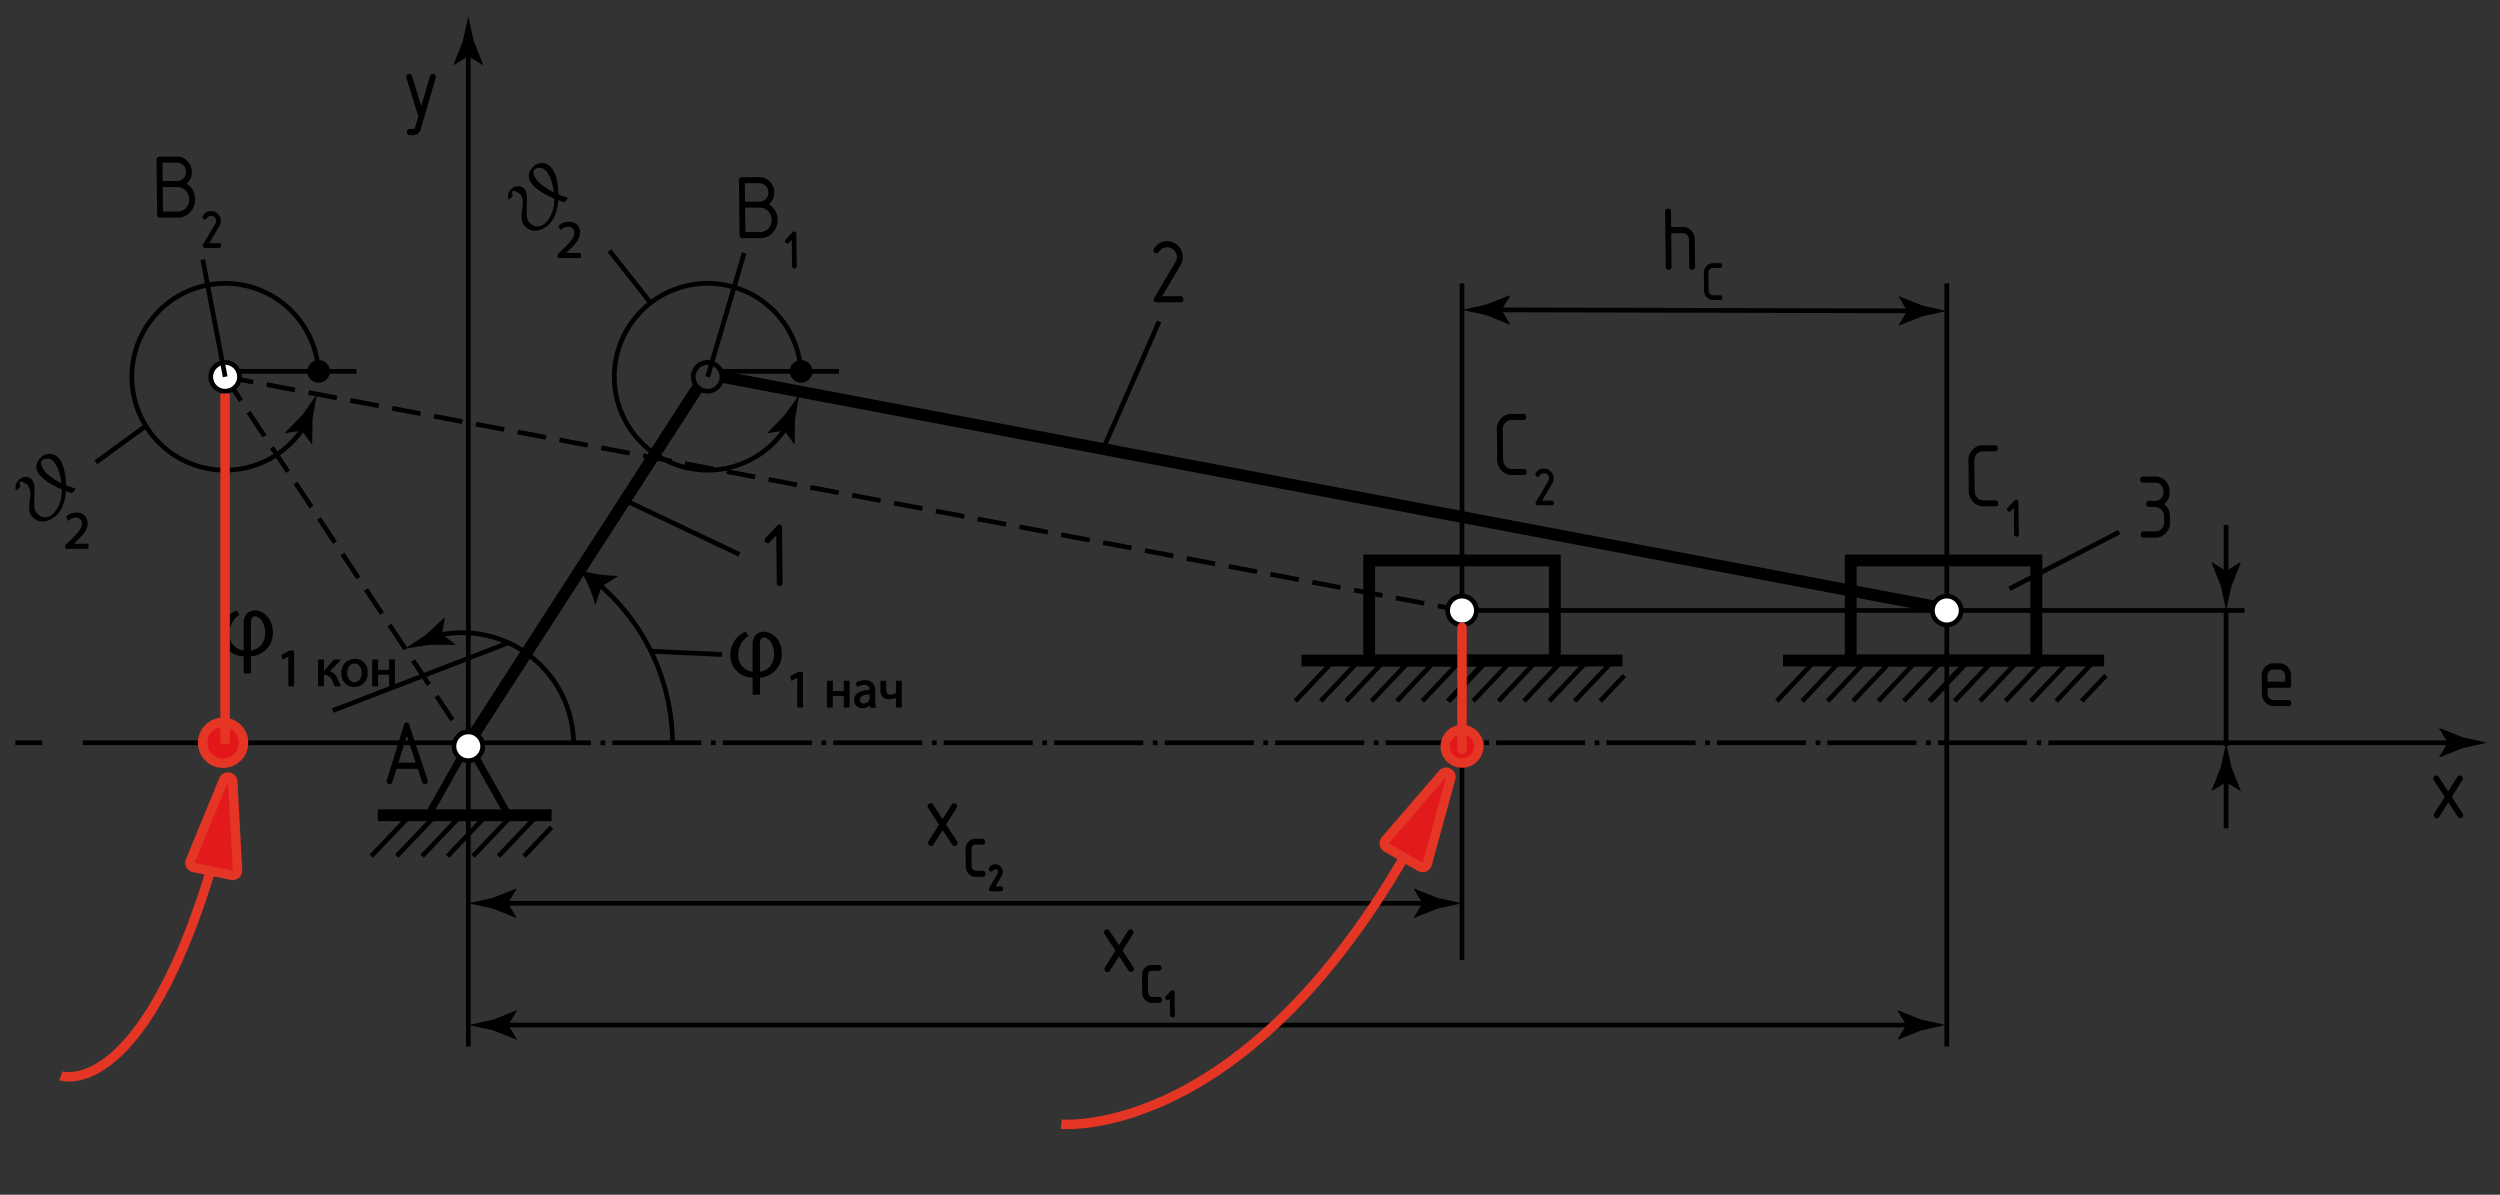 <svg id="3221bb26-c5d5-4ec1-8c90-8b02a7667885" data-name="L1-3" xmlns="http://www.w3.org/2000/svg" viewBox="0 0 528.667 252.647">
  <rect x="0" y="0" width="528.667" height="252.647" fill="#333333" stroke="none"/>
  <title>kp1_2pos_stageМонтажная область 1</title>
  <path d="M92.157,16.285a.605.605,0,0,1-.04.22l-3.1,10.71a1.659,1.659,0,0,1-1.7,1.37h-.62c-.41,0-.62-.22-.63-.65a.554.554,0,0,1,.61-.65h.61a.538.538,0,0,0,.53-.44l.64-2.21-2.5-8.14a.605.605,0,0,1-.04-.22c0-.42.21-.63.65-.63a.583.583,0,0,1,.58.46l1.93,6.34c.33-1.15.95-3.26,1.84-6.34a.559.559,0,0,1,.58-.46C91.937,15.655,92.157,15.865,92.157,16.285Z"/>
  <g>
    <path d="M120.787,157.077a23.088,23.088,0,0,0-28.68-22.09l-.25-.97a24.084,24.084,0,0,1,29.93,23.04Z"/>
    <path d="M93.467,134.137l.61-3.49-.12-.03-3.88,3.62c-1.46.98-2.93,1.96-4.39,2.93,1.74-.27,3.48-.55,5.22-.82l5.31.03.08-.09Z"/>
  </g>
  <g>
    <path d="M142.717,157.347h-1a43.929,43.929,0,0,0-15.35-33.37l.65-.76A44.974,44.974,0,0,1,142.717,157.347Z"/>
    <path d="M122.677,120.507a25.519,25.519,0,0,1,3.21,7.56l1.32-4.04,3.6-2.26A25.17,25.17,0,0,1,122.677,120.507Z"/>
  </g>
  <g>
    <path d="M330.037,140.927h-41.75v-23.66h41.75Zm-39.25-2.5h36.75v-18.66h-36.75Z"/>
    <rect x="304.707" y="143.84" width="10.8" height="1" transform="translate(-7.872 270.395) rotate(-46.584)"/>
    <g>
      <rect x="272.227" y="143.84" width="10.8" height="1" transform="translate(-18.029 246.801) rotate(-46.584)"/>
      <rect x="277.597" y="143.84" width="10.8" height="1" transform="translate(-16.35 250.703) rotate(-46.584)"/>
      <rect x="282.968" y="143.841" width="10.8" height="1" transform="translate(-14.671 254.604) rotate(-46.584)"/>
      <rect x="288.338" y="143.842" width="10.8" height="1" transform="translate(-12.992 258.505) rotate(-46.584)"/>
      <rect x="293.709" y="143.843" width="10.8" height="1" transform="translate(-11.313 262.406) rotate(-46.584)"/>
      <rect x="299.079" y="143.843" width="10.8" height="1" transform="translate(-9.634 266.307) rotate(-46.584)"/>
      <rect x="304.449" y="143.844" width="10.8" height="1" transform="translate(-7.955 270.208) rotate(-46.584)"/>
      <rect x="309.82" y="143.845" width="10.8" height="1" transform="translate(-6.277 274.11) rotate(-46.584)"/>
      <rect x="315.197" y="143.839" width="10.8" height="1" transform="translate(-4.591 278.014) rotate(-46.584)"/>
      <rect x="320.567" y="143.839" width="10.8" height="1" transform="translate(-2.912 281.915) rotate(-46.584)"/>
      <rect x="325.937" y="143.84" width="10.8" height="1" transform="translate(-1.233 285.816) rotate(-46.584)"/>
      <rect x="331.308" y="143.841" width="10.8" height="1" transform="translate(0.446 289.717) rotate(-46.584)"/>
      <rect x="337.209" y="145.057" width="7.45" height="1" transform="translate(0.884 293.168) rotate(-46.584)"/>
    </g>
    <rect x="275.217" y="138.427" width="67.9" height="2.5"/>
  </g>
  <g>
    <path d="M431.867,140.927h-41.75v-23.66h41.75Zm-39.25-2.5h36.75v-18.66h-36.75Z"/>
    <rect x="406.537" y="143.839" width="10.8" height="1" transform="translate(23.973 344.362) rotate(-46.584)"/>
    <g>
      <rect x="374.057" y="143.838" width="10.8" height="1" transform="translate(13.816 320.769) rotate(-46.584)"/>
      <rect x="379.427" y="143.839" width="10.8" height="1" transform="translate(15.495 324.67) rotate(-46.584)"/>
      <rect x="384.798" y="143.84" width="10.8" height="1" transform="translate(17.174 328.571) rotate(-46.584)"/>
      <rect x="390.168" y="143.841" width="10.8" height="1" transform="translate(18.852 332.472) rotate(-46.584)"/>
      <rect x="395.538" y="143.841" width="10.8" height="1" transform="translate(20.531 336.373) rotate(-46.584)"/>
      <rect x="400.916" y="143.835" width="10.8" height="1" transform="translate(22.218 340.278) rotate(-46.584)"/>
      <rect x="406.286" y="143.835" width="10.8" height="1" transform="translate(23.896 344.179) rotate(-46.584)"/>
      <rect x="411.656" y="143.836" width="10.8" height="1" transform="translate(25.575 348.08) rotate(-46.584)"/>
      <rect x="417.027" y="143.837" width="10.8" height="1" transform="translate(27.254 351.981) rotate(-46.584)"/>
      <rect x="422.397" y="143.838" width="10.8" height="1" transform="translate(28.933 355.882) rotate(-46.584)"/>
      <rect x="427.767" y="143.838" width="10.8" height="1" transform="translate(30.612 359.783) rotate(-46.584)"/>
      <rect x="433.138" y="143.839" width="10.8" height="1" transform="translate(32.29 363.685) rotate(-46.584)"/>
      <rect x="439.039" y="145.056" width="7.45" height="1" transform="translate(32.728 367.135) rotate(-46.584)"/>
    </g>
    <rect x="377.047" y="138.427" width="67.9" height="2.5"/>
  </g>
  <path d="M98.647,157.667l-1.79-2.71.83-.55,1.79,2.71Zm-3.39-5.13-3.37-5.08.84-.56,3.36,5.09Zm-4.97-7.5-3.37-5.09.84-.55,3.37,5.09Zm-4.97-7.51-3.36-5.08.83-.56,3.37,5.09Zm-4.96-7.5-3.37-5.09.83-.55,3.37,5.09Zm-4.97-7.5-3.37-5.09.83-.55,3.37,5.08Zm-4.97-7.51-3.37-5.09.83-.55,3.37,5.09Zm-4.97-7.5-3.37-5.09.84-.55,3.37,5.08Zm-4.97-7.51-3.37-5.09.84-.55,3.37,5.09Zm-4.97-7.5-3.36-5.09.83-.55,3.37,5.08Zm-4.96-7.51-3.37-5.08.83-.56,3.37,5.09Z"/>
  <path d="M309.117,129.597l-.05-.01-5.13-.97.19-.98.05.01,5.13.97Zm-8.03-1.52-.05-.01-5.94-1.12.18-.98.05.01,5.95,1.12Zm-8.84-1.67-.05-.01-5.95-1.12.19-.98.05.01,5.95,1.12Zm-8.84-1.67-.05-.01-5.95-1.12.19-.98.05.01,5.94,1.12Zm-8.85-1.67-5.99-1.13.18-.98h.05l5.95,1.13Zm-8.84-1.67-.05-.01-5.94-1.12.18-.99.05.01,5.95,1.13Zm-8.84-1.67-.05-.01-5.95-1.12.19-.99.05.01,5.94,1.13Zm-8.85-1.67-.05-.01-5.94-1.13.18-.98.05.01,5.95,1.12Zm-8.84-1.68-.05-.01-5.94-1.12.18-.98.05.01,5.95,1.12Zm-8.84-1.67-.05-.01-5.95-1.12.19-.98.05.01,5.94,1.12Zm-8.85-1.67-.05-.01-5.94-1.12.18-.98.05.01,5.95,1.12Zm-8.84-1.67-.05-.01-5.95-1.12.19-.98.05.01,5.95,1.12Zm-8.84-1.67-.05-.01-5.95-1.12.19-.98.05.01,5.94,1.12Zm-8.85-1.67-.05-.01-5.94-1.12.18-.98.05.01,5.95,1.12Zm-8.84-1.67-.05-.01-5.95-1.12.19-.98h.05l5.94,1.13Zm-8.85-1.67-.04-.01-5.95-1.12.19-.99.04.01,5.95,1.13Zm-8.84-1.67-.05-.01-5.94-1.12.18-.99.05.01,5.95,1.13Zm-8.84-1.67-.05-.01-5.95-1.13.19-.98.05.01,5.94,1.12Zm-8.85-1.67-.05-.01-5.94-1.13.18-.98.05.01,5.95,1.12Zm-8.84-1.68h-.05l-5.94-1.13.18-.98.05.01,5.95,1.12Zm-8.84-1.67-.05-.01-5.95-1.12.19-.98.05.01,5.94,1.12Zm-8.85-1.67-.05-.01-5.94-1.12.19-.98.04.01,5.95,1.12Zm-8.84-1.67-.05-.01-5.94-1.12.18-.98.05.01,5.95,1.12Zm-8.84-1.67-.05-.01-5.95-1.12.19-.98.05.01,5.94,1.12Zm-8.85-1.67-.05-.01-5.94-1.12.18-.98.05.01,5.95,1.12Zm-8.84-1.67-.05-.01-5.95-1.12.19-.98h.05l5.95,1.13Zm-8.84-1.67-.05-.01-5.95-1.12.19-.99.05.01,5.94,1.13Zm-8.85-1.67-.05-.01-5.94-1.12.18-.99.05.01,5.95,1.13Zm-8.84-1.67-.05-.01-5.95-1.13.19-.98.05.01,5.95,1.12Zm-8.84-1.67-.05-.01-5.95-1.13.19-.98.05.01,5.94,1.12Z"/>
  <g>
    <path d="M47.627,99.927a20.25,20.25,0,1,1,20.22-21.43l-1,.06a19.249,19.249,0,1,0-2.66,10.94l.86.51A20.359,20.359,0,0,1,47.627,99.927Z"/>
    <path d="M63.827,91.067l2.09,2.86.1-.07.08-5.31c.31-1.73.62-3.47.93-5.2-1.01,1.44-2.02,2.89-3.03,4.33l-3.7,3.81.01.12Z"/>
  </g>
  <g>
    <circle cx="47.607" cy="79.677" r="3.04" style="fill: #fff"/>
    <path d="M47.597,83.217a3.538,3.538,0,1,1,2.2-6.31h0a3.543,3.543,0,0,1-1.8,6.29C47.877,83.207,47.737,83.217,47.597,83.217Zm.01-6.07a2.54,2.54,0,1,0,1.58.55h0A2.553,2.553,0,0,0,47.607,77.147Z"/>
  </g>
  <circle cx="67.377" cy="78.527" r="2.4"/>
  <rect x="50.437" y="78.027" width="24.95" height="1"/>
  <g>
    <g>
      <path d="M149.647,99.927a20.25,20.25,0,1,1,20.22-21.43l-1,.06a19.249,19.249,0,1,0-2.66,10.94l.86.51A20.347,20.347,0,0,1,149.647,99.927Z"/>
      <path d="M165.857,91.067l2.09,2.86.1-.07.08-5.31c.31-1.73.62-3.47.93-5.2-1.01,1.44-2.02,2.89-3.03,4.33l-3.7,3.81.01.12Z"/>
    </g>
    <path d="M149.627,83.217a3.538,3.538,0,1,1,2.2-6.31h0a3.543,3.543,0,0,1-1.8,6.29C149.907,83.207,149.767,83.217,149.627,83.217Zm.01-6.07a2.54,2.54,0,1,0,1.58.55h0A2.553,2.553,0,0,0,149.637,77.147Z"/>
    <circle cx="169.397" cy="78.527" r="2.4"/>
    <rect x="152.467" y="78.027" width="24.95" height="1"/>
  </g>
  <rect x="19.031" y="93.417" width="13.05" height="1" transform="translate(-50.437 33.101) rotate(-36.108)"/>
  <rect x="281.847" y="-28.361" width="2.5" height="265.502" transform="translate(127.845 363.114) rotate(-79.274)"/>
  <rect x="80.441" y="117.237" width="87.084" height="2.5" transform="translate(-42.799 158.424) rotate(-57.168)"/>
  <g>
    <rect x="86.152" y="164.113" width="17.29" height="1.5" transform="translate(-95.37 166.519) rotate(-60.6)"/>
    <rect x="102.527" y="156.229" width="1.5" height="17.29" transform="translate(-67.616 71.895) rotate(-29.387)"/>
    <rect x="79.877" y="171.157" width="36.77" height="2.5"/>
    <g>
      <rect x="76.816" y="176.627" width="10.84" height="1" transform="translate(-102.731 114.484) rotate(-46.386)"/>
      <rect x="82.197" y="176.629" width="10.84" height="1" transform="translate(-101.063 118.38) rotate(-46.386)"/>
      <rect x="87.577" y="176.631" width="10.84" height="1" transform="translate(-99.395 122.276) rotate(-46.386)"/>
      <rect x="92.965" y="176.626" width="10.84" height="1" transform="translate(-97.72 126.175) rotate(-46.386)"/>
      <rect x="98.346" y="176.627" width="10.84" height="1" transform="translate(-96.052 130.071) rotate(-46.386)"/>
      <rect x="103.727" y="176.629" width="10.84" height="1" transform="translate(-94.384 133.968) rotate(-46.386)"/>
      <rect x="109.479" y="177.486" width="8.48" height="1" transform="translate(-93.586 137.544) rotate(-46.386)"/>
    </g>
  </g>
  <g>
    <rect x="17.517" y="156.567" width="107.44" height="1"/>
    <rect x="3.245" y="156.567" width="5.709" height="1"/>
  </g>
  <g>
    <rect x="129.497" y="156.567" width="18.82" height="1"/>
    <rect x="126.997" y="156.567" width="1" height="1"/>
  </g>
  <g>
    <rect x="152.857" y="156.567" width="18.82" height="1"/>
    <rect x="150.357" y="156.567" width="1" height="1"/>
  </g>
  <g>
    <rect x="176.217" y="156.567" width="18.82" height="1"/>
    <rect x="173.717" y="156.567" width="1" height="1"/>
  </g>
  <g>
    <rect x="199.577" y="156.567" width="18.82" height="1"/>
    <rect x="197.067" y="156.567" width="1" height="1"/>
  </g>
  <g>
    <rect x="222.937" y="156.567" width="18.82" height="1"/>
    <rect x="220.427" y="156.567" width="1" height="1"/>
  </g>
  <g>
    <rect x="246.297" y="156.567" width="18.82" height="1"/>
    <rect x="243.787" y="156.567" width="1" height="1"/>
  </g>
  <g>
    <rect x="269.657" y="156.567" width="18.82" height="1"/>
    <rect x="267.147" y="156.567" width="1" height="1"/>
  </g>
  <g>
    <rect x="293.017" y="156.567" width="18.82" height="1"/>
    <rect x="290.507" y="156.567" width="1" height="1"/>
  </g>
  <g>
    <rect x="316.367" y="156.567" width="18.82" height="1"/>
    <rect x="313.867" y="156.567" width="1" height="1"/>
  </g>
  <g>
    <rect x="339.727" y="156.567" width="18.82" height="1"/>
    <rect x="337.227" y="156.567" width="1" height="1"/>
  </g>
  <g>
    <rect x="363.087" y="156.567" width="18.82" height="1"/>
    <rect x="360.587" y="156.567" width="1" height="1"/>
  </g>
  <g>
    <rect x="386.447" y="156.567" width="18.82" height="1"/>
    <rect x="383.947" y="156.567" width="1" height="1"/>
  </g>
  <g>
    <rect x="409.807" y="156.567" width="18.82" height="1"/>
    <rect x="407.307" y="156.567" width="1" height="1"/>
  </g>
  <g>
    <rect x="433.167" y="156.567" width="85.97" height="1"/>
    <path d="M517.627,157.067l-1.84-3.03.1-.07,4.93,1.96q2.58.57,5.16,1.13-2.58.57-5.16,1.13l-4.93,1.96-.1-.05Z"/>
  </g>
  <rect x="430.667" y="156.567" width="1" height="1"/>
  <rect x="139.861" y="66.087" width="27.291" height="1" transform="translate(46.174 194.952) rotate(-73.549)"/>
  <rect x="132.731" y="51.502" width="1" height="14.06" transform="translate(-7.587 95.231) rotate(-38.324)"/>
  <rect x="224.483" y="80.964" width="29.42" height="1" transform="translate(68.425 267.712) rotate(-66.291)"/>
  <rect x="143.775" y="98.129" width="1" height="26.78" transform="translate(-18.282 194.147) rotate(-64.647)"/>
  <rect x="312.197" y="128.597" width="162.42" height="1"/>
  <rect x="423.483" y="118.012" width="26.11" height="1" transform="translate(-5.706 213.541) rotate(-27.316)"/>
  <rect x="69.038" y="142.592" width="39.819" height="1" transform="translate(-45.561 41.63) rotate(-21.107)"/>
  <rect x="144.646" y="130.537" width="1" height="15.049" transform="translate(0.567 276.717) rotate(-87.369)"/>
  <g>
    <rect x="470.247" y="111.007" width="1" height="11.24"/>
    <path d="M470.747,120.737l3.03-1.84.07.1-1.96,4.94q-.57,2.58-1.13,5.16-.57-2.58-1.13-5.16l-1.96-4.94.05-.1Z"/>
  </g>
  <g>
    <rect x="470.247" y="163.917" width="1" height="11.24"/>
    <path d="M470.747,165.427l3.03,1.84.07-.1-1.96-4.94q-.57-2.58-1.13-5.16-.57,2.58-1.13,5.16l-1.96,4.94.05.1Z"/>
  </g>
  <rect x="470.247" y="129.097" width="1" height="28.67"/>
  <g>
    <rect x="98.537" y="7.373" width="1" height="213.934"/>
    <path d="M99.032,11.897l3.06,1.86.07-.1-1.98-4.99c-.38-1.74-.77-3.48-1.15-5.22-.38,1.74-.77,3.48-1.15,5.22l-1.98,4.99.05.1Z"/>
  </g>
  <rect x="308.667" y="59.927" width="1" height="143.08"/>
  <rect x="411.177" y="59.927" width="1" height="161.38"/>
  <g>
    <rect x="105.887" y="190.517" width="196.43" height="1"/>
    <path d="M107.397,191.017l1.84-3.03-.1-.07-4.93,1.96q-2.58.57-5.16,1.13,2.58.57,5.16,1.13l4.93,1.96.1-.05Z"/>
    <path d="M300.807,191.017l-1.84-3.03.1-.07,4.94,1.96q2.58.57,5.16,1.13-2.58.57-5.16,1.13l-4.94,1.96-.1-.05Z"/>
  </g>
  <g>
    <rect x="105.967" y="216.267" width="298.64" height="1"/>
    <path d="M107.477,216.767l1.84-3.03-.1-.07-4.93,1.96q-2.58.57-5.16,1.13,2.58.57,5.16,1.13l4.93,1.96.1-.05Z"/>
    <path d="M403.107,216.767l-1.84-3.03.1-.07,4.94,1.96q2.58.57,5.16,1.13-2.58.57-5.16,1.13l-4.94,1.96-.1-.05Z"/>
  </g>
  <g>
    <rect x="359.922" y="21.222" width="1" height="88.82" transform="translate(293.914 425.893) rotate(-89.861)"/>
    <path d="M317.517,65.537l1.85-3.02-.1-.07-4.94,1.95c-1.72.37-3.44.75-5.16,1.12q2.58.57,5.16,1.15l4.93,1.97.1-.05Z"/>
    <path d="M403.327,65.747l-1.83-3.03.1-.07,4.93,1.97q2.58.57,5.16,1.15c-1.72.37-3.44.75-5.16,1.12l-4.94,1.95-.1-.05Z"/>
  </g>
  <path d="M249.687,55.987l-3.93,6.65h3.85c.41,0,.62.22.63.65a.554.554,0,0,1-.61.65h-4.96c-.45,0-.67-.17-.68-.52a1.042,1.042,0,0,1,.14-.48l4.49-7.62a1.781,1.781,0,0,0,.26-.98,2.043,2.043,0,0,0-.61-1.43,1.964,1.964,0,0,0-1.46-.61,1.934,1.934,0,0,0-1.75,1,.557.557,0,0,1-.49.3.635.635,0,0,1-.46-.19.622.622,0,0,1-.09-.81,3.216,3.216,0,0,1,5.13-.58,3.354,3.354,0,0,1,.99,2.35A3.189,3.189,0,0,1,249.687,55.987Z"/>
  <path d="M165.507,123.277c0,.43-.2.65-.61.65s-.62-.21-.63-.65l-.11-10.08-1.41,1.49a.55.55,0,0,1-.42.19.602.602,0,0,1-.44-.2.645.645,0,0,1-.2-.46.638.638,0,0,1,.18-.44l2.45-2.58a.755.755,0,0,1,.54-.28c.34,0,.51.25.52.74Z"/>
  <path d="M455.697,102.067h-2.48c-.41,0-.62-.22-.63-.65a.554.554,0,0,1,.61-.65h2.48a2.941,2.941,0,0,1,2.34,1.01,3.32,3.32,0,0,1,.79,2.21,3.072,3.072,0,0,1-1.17,2.62,3.174,3.174,0,0,1,1.23,2.56l.01,1.29a3.136,3.136,0,0,1-.88,2.29,2.906,2.906,0,0,1-2.19.94h-2.48c-.41,0-.62-.21-.63-.65s.2-.65.61-.65h2.48a1.743,1.743,0,0,0,1.31-.57,1.861,1.861,0,0,0,.53-1.37l-.01-1.29a1.945,1.945,0,0,0-.56-1.37,1.78,1.78,0,0,0-1.32-.57h-1.24c-.41,0-.62-.21-.63-.65s.2-.65.61-.65h1.24a1.671,1.671,0,0,0,1.35-.62,2.024,2.024,0,0,0,.44-1.36,1.98,1.98,0,0,0-.46-1.3A1.654,1.654,0,0,0,455.697,102.067Z"/>
  <path d="M520.897,172.387a.613.613,0,0,1-.2.46.673.673,0,0,1-.45.19.572.572,0,0,1-.5-.3l-2-3.06-1.93,3.06a.557.557,0,0,1-.49.3.651.651,0,0,1-.46-.19.603.603,0,0,1-.21-.46.631.631,0,0,1,.11-.36l2.21-3.51-2.29-3.51a.734.734,0,0,1-.12-.36.579.579,0,0,1,.2-.46.693.693,0,0,1,.45-.19.572.572,0,0,1,.5.3l2,3.06,1.93-3.06a.557.557,0,0,1,.49-.3.613.613,0,0,1,.45.19.603.603,0,0,1,.21.46.717.717,0,0,1-.11.36l-2.21,3.51,2.29,3.51A.591.591,0,0,1,520.897,172.387Z"/>
  <g>
    <path d="M202.487,178.247a.613.613,0,0,1-.2.46.673.673,0,0,1-.45.19.572.572,0,0,1-.5-.3l-2-3.06-1.93,3.06a.557.557,0,0,1-.49.3.651.651,0,0,1-.46-.19.603.603,0,0,1-.21-.46.63.63,0,0,1,.11-.36l2.21-3.51-2.29-3.51a.734.734,0,0,1-.12-.36.579.579,0,0,1,.2-.46.693.693,0,0,1,.45-.19.572.572,0,0,1,.5.3l2,3.06,1.93-3.06a.557.557,0,0,1,.49-.3.613.613,0,0,1,.45.19.603.603,0,0,1,.21.46.717.717,0,0,1-.11.36l-2.21,3.51,2.29,3.51A.551.551,0,0,1,202.487,178.247Z"/>
    <g>
      <path d="M207.767,185.167h-1.45a1.732,1.732,0,0,1-1.29-.55,1.834,1.834,0,0,1-.54-1.33l-.04-3.77a1.833,1.833,0,0,1,.51-1.33,1.674,1.674,0,0,1,1.27-.55h1.45c.24,0,.36.13.37.38,0,.25-.12.38-.36.38h-1.45a1.007,1.007,0,0,0-.76.33,1.117,1.117,0,0,0-.31.8l.04,3.77a1.095,1.095,0,0,0,.33.8,1.029,1.029,0,0,0,.77.33h1.45c.24,0,.36.13.37.38A.318.318,0,0,1,207.767,185.167Z"/>
      <path d="M207.767,185.417h-1.45a1.983,1.983,0,0,1-1.47-.63,2.093,2.093,0,0,1-.61-1.5l-.04-3.77a2.089,2.089,0,0,1,.58-1.51,1.915,1.915,0,0,1,1.46-.63h1.45a.583.583,0,0,1,.62.62.614.614,0,0,1-.16.46.597.597,0,0,1-.44.16h-1.45a.758.758,0,0,0-.58.25.884.884,0,0,0-.24.63l.04,3.76a.877.877,0,0,0,.26.63.804.804,0,0,0,.59.26h1.45a.578.578,0,0,1,.62.62.655.655,0,0,1-.16.47A.618.618,0,0,1,207.767,185.417Zm-1.53-7.53a1.41,1.41,0,0,0-1.09.47,1.575,1.575,0,0,0-.44,1.16l.04,3.77a1.641,1.641,0,0,0,.47,1.16,1.467,1.467,0,0,0,1.11.47h1.45c.06,0,.08-.01.09-.02a.33.33,0,0,0,.02-.11c0-.13-.03-.13-.12-.13h-1.45a1.279,1.279,0,0,1-.95-.41,1.395,1.395,0,0,1-.4-.97l-.04-3.77a1.319,1.319,0,0,1,.38-.97,1.279,1.279,0,0,1,.95-.41h1.45c.06,0,.08-.01.09-.02a.33.33,0,0,0,.02-.11c0-.13-.03-.13-.12-.13h-1.46Z"/>
    </g>
    <g>
      <path d="M211.657,185.027l-1.58,2.67h1.54c.17,0,.25.09.25.26s-.08.26-.24.26h-1.99q-.27,0-.27-.21a.381.381,0,0,1,.06-.19l1.8-3.06a.774.774,0,0,0,.11-.4.752.752,0,0,0-.25-.57.816.816,0,0,0-.59-.25.759.759,0,0,0-.7.4.231.231,0,0,1-.2.12.274.274,0,0,1-.27-.26.282.282,0,0,1,.04-.15,1.24,1.24,0,0,1,1.12-.64,1.257,1.257,0,0,1,.94.41,1.379,1.379,0,0,1,.4.94A1.177,1.177,0,0,1,211.657,185.027Z"/>
      <path d="M211.627,188.467h-1.99c-.38,0-.52-.23-.52-.45a.62.62,0,0,1,.09-.32l1.81-3.06a.495.495,0,0,0,.07-.27.549.549,0,0,0-.18-.4.516.516,0,0,0-.41-.17.535.535,0,0,0-.49.28.5.5,0,0,1-.77.1.484.484,0,0,1-.16-.36.573.573,0,0,1,.08-.29,1.494,1.494,0,0,1,1.33-.76,1.472,1.472,0,0,1,1.12.49,1.659,1.659,0,0,1,.47,1.11,1.521,1.521,0,0,1-.21.78l-1.36,2.3h1.11a.475.475,0,0,1,.5.51.532.532,0,0,1-.13.38A.486.486,0,0,1,211.627,188.467Zm-.05-3.99a1.001,1.001,0,0,1-.14.41l-1.8,3.06a.108.108,0,0,0-.02.07l2.01-.04-1.99-.02,1.8-3.05A.991.991,0,0,0,211.577,184.477Zm-1.08-1.21a1.016,1.016,0,0,0-.91.52,1.078,1.078,0,0,1,1.6-.25A.984.984,0,0,0,210.497,183.267Z"/>
    </g>
  </g>
  <g>
    <path d="M239.797,204.907a.613.613,0,0,1-.2.46.673.673,0,0,1-.45.19.572.572,0,0,1-.5-.3l-2-3.06-1.93,3.06a.557.557,0,0,1-.49.3.651.651,0,0,1-.46-.19.603.603,0,0,1-.21-.46.63.63,0,0,1,.11-.36l2.21-3.51-2.29-3.51a.734.734,0,0,1-.12-.36.579.579,0,0,1,.2-.46.693.693,0,0,1,.45-.19.572.572,0,0,1,.5.3l2,3.06,1.93-3.06a.557.557,0,0,1,.49-.3.613.613,0,0,1,.45.19.603.603,0,0,1,.21.46.717.717,0,0,1-.11.36l-2.21,3.51,2.29,3.51A.591.591,0,0,1,239.797,204.907Z"/>
    <g>
      <path d="M245.077,211.837h-1.45a1.732,1.732,0,0,1-1.29-.55,1.834,1.834,0,0,1-.54-1.33l-.04-3.77a1.833,1.833,0,0,1,.51-1.33,1.674,1.674,0,0,1,1.27-.55h1.45c.24,0,.36.13.37.38,0,.25-.12.38-.36.38h-1.45a1.008,1.008,0,0,0-.76.33,1.117,1.117,0,0,0-.31.8l.04,3.77a1.095,1.095,0,0,0,.33.8,1.029,1.029,0,0,0,.77.33h1.45c.24,0,.36.13.37.38A.322.322,0,0,1,245.077,211.837Z"/>
      <path d="M245.077,212.087h-1.45a1.983,1.983,0,0,1-1.47-.63,2.093,2.093,0,0,1-.61-1.5l-.04-3.77a2.089,2.089,0,0,1,.58-1.51,1.915,1.915,0,0,1,1.46-.63h1.45a.583.583,0,0,1,.62.62.614.614,0,0,1-.16.46.597.597,0,0,1-.44.16h-1.45a.758.758,0,0,0-.58.25.884.884,0,0,0-.24.63l.04,3.76a.877.877,0,0,0,.26.63.804.804,0,0,0,.59.26h1.45a.578.578,0,0,1,.62.62.589.589,0,0,1-.63.65Zm-1.53-7.53a1.41,1.41,0,0,0-1.09.47,1.575,1.575,0,0,0-.44,1.16l.04,3.77a1.641,1.641,0,0,0,.47,1.16,1.467,1.467,0,0,0,1.11.47h1.45c.06,0,.08-.01.09-.02a.33.33,0,0,0,.02-.11c0-.13-.03-.13-.12-.13h-1.45a1.279,1.279,0,0,1-.95-.41,1.395,1.395,0,0,1-.4-.97l-.04-3.77a1.319,1.319,0,0,1,.38-.97,1.279,1.279,0,0,1,.95-.41h1.45c.06,0,.08-.01.09-.02a.33.33,0,0,0,.02-.11c0-.13-.03-.13-.12-.13h-1.46Z"/>
    </g>
    <g>
      <path d="M248.187,214.627c0,.17-.08.26-.25.26s-.25-.09-.25-.26l-.05-4.05-.57.6a.246.246,0,0,1-.17.08.25.25,0,0,1-.18-.08.269.269,0,0,1-.08-.18.241.241,0,0,1,.07-.18l.99-1.04a.278.278,0,0,1,.22-.11q.21,0,.21.3Z"/>
      <path d="M247.947,215.137a.475.475,0,0,1-.5-.51l-.04-3.43-.14.15a.505.505,0,0,1-.86-.36.518.518,0,0,1,.14-.35l.99-1.04a.525.525,0,0,1,.4-.19c.22,0,.45.14.46.54l.05,4.67a.532.532,0,0,1-.13.38A.554.554,0,0,1,247.947,215.137Zm-.06-5.19-.98,1.03.98-1.03Z"/>
    </g>
  </g>
  <g>
    <path d="M322.227,100.447h-2.48a2.964,2.964,0,0,1-2.21-.94,3.22,3.22,0,0,1-.93-2.29l-.07-6.46a3.136,3.136,0,0,1,.88-2.29,2.906,2.906,0,0,1,2.19-.94h2.48c.41,0,.62.21.63.65s-.2.65-.61.65h-2.48a1.743,1.743,0,0,0-1.31.57,1.877,1.877,0,0,0-.53,1.37l.07,6.46a1.945,1.945,0,0,0,.56,1.37,1.78,1.78,0,0,0,1.32.57h2.48c.41,0,.62.22.63.65A.546.546,0,0,1,322.227,100.447Z"/>
    <g>
      <path d="M328.177,102.097l-2.29,3.88h2.24c.24,0,.36.13.37.38,0,.25-.12.38-.35.38h-2.89q-.39,0-.39-.3a.667.667,0,0,1,.08-.28l2.62-4.44a1.059,1.059,0,0,0,.15-.57,1.13,1.13,0,0,0-.36-.83,1.141,1.141,0,0,0-.85-.36,1.128,1.128,0,0,0-1.02.59.316.316,0,0,1-.29.17.405.405,0,0,1-.27-.11.337.337,0,0,1-.12-.26.37.37,0,0,1,.06-.21,1.804,1.804,0,0,1,1.63-.93,1.833,1.833,0,0,1,1.36.59,1.976,1.976,0,0,1,.58,1.37A1.813,1.813,0,0,1,328.177,102.097Z"/>
      <path d="M328.137,106.857h-2.89c-.45,0-.52-.27-.52-.42a.66.66,0,0,1,.1-.34l2.62-4.44a.926.926,0,0,0,.13-.51,1.046,1.046,0,0,0-.32-.75.998.998,0,0,0-.76-.32.985.985,0,0,0-.91.53.472.472,0,0,1-.75.09.479.479,0,0,1-.16-.35.566.566,0,0,1,.08-.28,1.997,1.997,0,0,1,3.18-.36,2.112,2.112,0,0,1,.61,1.46,1.985,1.985,0,0,1-.27,1.01l-2.18,3.69h2.02a.45.45,0,0,1,.49.5.517.517,0,0,1-.13.38A.478.478,0,0,1,328.137,106.857Zm-1.64-7.04h0a1.248,1.248,0,0,1,.94.4,1.264,1.264,0,0,1,.39.92,1.205,1.205,0,0,1-.17.64l-2.62,4.44a.517.517,0,0,0-.07.21c0,.07,0,.18.27.18h2.89a.246.246,0,0,0,.17-.05.231.231,0,0,0,.05-.2c0-.18-.07-.25-.24-.25h-2.46l2.4-4.07a1.687,1.687,0,0,0,.24-.88,1.852,1.852,0,0,0-.54-1.29,1.744,1.744,0,0,0-2.79.31.25.25,0,0,0-.04.14.229.229,0,0,0,.08.17.269.269,0,0,0,.18.08.193.193,0,0,0,.18-.11A1.291,1.291,0,0,1,326.497,99.817Z"/>
    </g>
  </g>
  <g>
    <path d="M421.947,107.077h-2.48a2.964,2.964,0,0,1-2.21-.94,3.22,3.22,0,0,1-.93-2.29l-.07-6.46a3.136,3.136,0,0,1,.88-2.29,2.906,2.906,0,0,1,2.19-.94h2.48c.41,0,.62.22.63.65a.554.554,0,0,1-.61.65h-2.48a1.743,1.743,0,0,0-1.31.57,1.877,1.877,0,0,0-.53,1.37l.07,6.46a1.945,1.945,0,0,0,.56,1.37,1.78,1.78,0,0,0,1.32.57h2.48c.41,0,.62.22.63.65A.542.542,0,0,1,421.947,107.077Z"/>
    <g>
      <path d="M426.767,112.977c0,.25-.12.38-.36.38s-.36-.13-.37-.38l-.07-5.87-.82.87a.301.301,0,0,1-.24.11.352.352,0,0,1-.26-.12.417.417,0,0,1-.12-.27.341.341,0,0,1,.11-.26l1.43-1.51a.446.446,0,0,1,.32-.17c.2,0,.3.14.3.43Z"/>
      <path d="M426.417,113.477a.45.45,0,0,1-.49-.5l-.06-5.57-.61.64a.46.46,0,0,1-.68,0,.485.485,0,0,1-.15-.35.494.494,0,0,1,.14-.34l1.43-1.51a.554.554,0,0,1,.41-.2c.16,0,.42.07.43.55l.08,6.78a.517.517,0,0,1-.13.38A.567.567,0,0,1,426.417,113.477Zm-.31-6.68.07,6.18c0,.18.07.25.24.25a.297.297,0,0,0,.18-.05.231.231,0,0,0,.05-.2l-.08-6.78c0-.3-.12-.3-.18-.3a.324.324,0,0,0-.23.13l-1.43,1.51a.234.234,0,0,0-.07.17.25.25,0,0,0,.08.18.202.202,0,0,0,.32,0Z"/>
    </g>
  </g>
  <g>
    <path d="M164.417,46.497a3.778,3.778,0,0,1-1.06,2.74,3.47,3.47,0,0,1-2.62,1.14h-3.72a.611.611,0,0,1-.45-.18.634.634,0,0,1-.18-.46l-.13-11.63a.644.644,0,0,1,.18-.45.57.57,0,0,1,.43-.19h3.72a2.974,2.974,0,0,1,2.21.95,3.214,3.214,0,0,1,.93,2.28,3.075,3.075,0,0,1-1.13,2.51A3.704,3.704,0,0,1,164.417,46.497Zm-1.93-5.81a1.945,1.945,0,0,0-.56-1.37,1.78,1.78,0,0,0-1.32-.57h-3.1l.04,3.88h3.1a1.743,1.743,0,0,0,1.31-.57A1.877,1.877,0,0,0,162.487,40.687Zm.69,5.81a2.605,2.605,0,0,0-.75-1.83,2.356,2.356,0,0,0-1.76-.76h-3.1l.06,5.17h3.1a2.304,2.304,0,0,0,1.75-.76A2.536,2.536,0,0,0,163.177,46.497Z"/>
    <g>
      <path d="M168.347,56.277c0,.25-.12.38-.36.38s-.36-.13-.37-.38l-.07-5.87-.82.87a.307.307,0,0,1-.25.11.352.352,0,0,1-.26-.12.362.362,0,0,1-.11-.27.341.341,0,0,1,.11-.26l1.43-1.51a.446.446,0,0,1,.32-.17c.2,0,.3.14.3.43Z"/>
      <path d="M167.987,56.777a.45.45,0,0,1-.49-.5l-.06-5.57-.61.64a.46.46,0,0,1-.68,0,.485.485,0,0,1-.15-.35.453.453,0,0,1,.14-.34l1.43-1.51a.554.554,0,0,1,.41-.2c.16,0,.42.07.43.55l.08,6.78a.517.517,0,0,1-.13.38A.531.531,0,0,1,167.987,56.777Zm-.31-6.68.07,6.18c0,.18.07.25.24.25a.297.297,0,0,0,.18-.05.231.231,0,0,0,.05-.2l-.08-6.78c0-.3-.12-.3-.18-.3a.324.324,0,0,0-.23.13l-1.43,1.51a.234.234,0,0,0-.07.17.25.25,0,0,0,.08.18.202.202,0,0,0,.32,0Z"/>
    </g>
  </g>
  <path d="M4.277,102.737c-.61-1.73,1.42-.39,1.65-.09a3.538,3.538,0,0,1,.45,2.34c-.05,1.15-.43,2.34-.05,3.47a2.921,2.921,0,0,0,3.95,1.56c3.29-1.2,3.91-5.4,3.64-8.41-.16-1.77-.57-4.57-2.45-5.41a2.522,2.522,0,0,0-2.99.74c-3.19,3.57,4.24,6.56,6.6,7.3.29.09,1.06-.9.79-.98a14.605,14.605,0,0,1-5.96-3.12c-.61-.62-2.52-3.01.1-3.15,1.26-.07,2.1,1.67,2.41,2.57a13.3,13.3,0,0,1,.6,5.2c-.17,2.31-2.51,6.36-5.15,3.84-1.76-1.68,1.07-7.56-2.44-7.74a2.271,2.271,0,0,0-2.1,2.73c.1.24,1.05-.55.95-.85Z"/>
  <g>
    <path d="M50.677,130.022a4.483,4.483,0,0,0-2.17,3.85,3.455,3.455,0,0,0,3.02,3.69v-5.66c0-2,1.1-2.81,2.37-2.81,1.83,0,3.81,1.75,3.81,4.6a4.919,4.919,0,0,1-4.62,5.1v3.62h-1.56v-3.62a4.722,4.722,0,0,1-4.7-4.89,5.337,5.337,0,0,1,3.19-4.83Zm2.4,7.54c1.83-.25,3-1.67,3-3.83,0-1.9-1.12-3.41-2.19-3.41-.48,0-.81.42-.81,1.31Z"/>
    <g>
      <path d="M61.097,138.642h-.02l-1.27.68-.19-.75,1.59-.85h.84v7.29h-.95Z"/>
      <path d="M62.177,145.142h-1.2v-6.3l-1.25.67-.25-1,1.74-.91h.97v7.54Zm-.96-.25h.7v-7.04h-.69l-1.48.79.13.5,1.19-.62h.13l.02.13Z"/>
    </g>
    <g>
      <path d="M68.377,139.582v2.35h.24l2.04-2.35h1.2l-2.37,2.46c.87.09,1.4.67,1.83,1.65a12.752,12.752,0,0,0,.58,1.32h-1.03a6.327,6.327,0,0,1-.5-1.11,1.752,1.752,0,0,0-1.79-1.28h-.2v2.39h-.98v-5.43h.98Z"/>
      <path d="M72.117,145.142h-1.31l-.04-.06a7.415,7.415,0,0,1-.52-1.13,1.626,1.626,0,0,0-1.68-1.2h-.07v2.39h-1.22v-5.68h1.23v2.35h.05l2.04-2.35h1.55l-2.4,2.5a2.524,2.524,0,0,1,1.69,1.68l.09.22a8.558,8.558,0,0,0,.49,1.09Zm-1.18-.25h.75a10.019,10.019,0,0,1-.4-.93l-.09-.22c-.45-1.02-.96-1.49-1.73-1.57l-.26-.03,2.34-2.43h-.85l-2.04,2.35h-.42v-2.35h-.73v5.18h.73v-2.39h.32a1.891,1.891,0,0,1,1.91,1.35A9.305,9.305,0,0,0,70.937,144.892Z"/>
    </g>
    <g>
      <path d="M77.617,142.252a2.649,2.649,0,0,1-2.7,2.88,2.58,2.58,0,0,1-2.6-2.79,2.647,2.647,0,0,1,2.69-2.88A2.565,2.565,0,0,1,77.617,142.252Zm-4.3.06c0,1.19.68,2.09,1.65,2.09.94,0,1.65-.89,1.65-2.11,0-.92-.46-2.09-1.63-2.09S73.317,141.282,73.317,142.312Z"/>
      <path d="M74.917,145.262a2.705,2.705,0,0,1-2.73-2.92,2.795,2.795,0,0,1,2.82-3.01,2.681,2.681,0,0,1,2.74,2.92A2.765,2.765,0,0,1,74.917,145.262Zm.09-5.68a2.526,2.526,0,0,0-2.57,2.76,2.47,2.47,0,0,0,2.48,2.67,2.529,2.529,0,0,0,2.58-2.76A2.45,2.45,0,0,0,75.007,139.582Zm-.04,4.94c-1.03,0-1.77-.93-1.77-2.21,0-1.11.56-2.23,1.8-2.23,1.2,0,1.75,1.15,1.75,2.21C76.737,143.582,75.987,144.522,74.967,144.522Zm.02-4.2c-1.07,0-1.55,1-1.55,1.98,0,1.14.64,1.96,1.52,1.96s1.52-.83,1.52-1.98C76.487,141.612,76.177,140.322,74.987,140.322Z"/>
    </g>
    <g>
      <path d="M79.827,139.582v2.19h2.58v-2.19h.98v5.43h-.98v-2.46h-2.58v2.46h-.98v-5.43Z"/>
      <path d="M83.507,145.142h-1.23v-2.46h-2.33v2.46h-1.23v-5.68h1.23v2.19h2.33v-2.19h1.23Zm-.98-.25h.73v-5.18h-.73v2.19h-2.83v-2.19h-.73v5.18h.73v-2.46h2.83Z"/>
    </g>
  </g>
  <g>
    <path d="M13.937,115.927v-.61l.77-.75c1.86-1.77,2.7-2.71,2.71-3.81a1.299,1.299,0,0,0-1.45-1.42,2.506,2.506,0,0,0-1.55.62l-.31-.7a3.161,3.161,0,0,1,2.06-.74,2.051,2.051,0,0,1,2.23,2.12c0,1.35-.98,2.43-2.51,3.91l-.58.54v.02h3.27v.82Z"/>
    <path d="M18.717,116.047h-4.9v-.78l.81-.79c1.88-1.79,2.67-2.7,2.68-3.72a1.187,1.187,0,0,0-1.32-1.3,2.419,2.419,0,0,0-1.47.59l-.13.11-.42-.93.07-.06a3.304,3.304,0,0,1,2.14-.77,2.181,2.181,0,0,1,2.36,2.24c0,1.44-1.06,2.57-2.55,4l-.38.35h3.1v1.06Zm-4.65-.25h4.4v-.57h-3.27v-.18l.04-.06.58-.54c1.45-1.39,2.47-2.49,2.47-3.82a1.92,1.92,0,0,0-2.11-1.99,3.084,3.084,0,0,0-1.91.65l.21.46a2.528,2.528,0,0,1,1.5-.54,1.417,1.417,0,0,1,1.57,1.55c-.01,1.17-.89,2.13-2.75,3.9l-.73.71Z"/>
  </g>
  <path d="M108.407,41.237c-.61-1.73,1.42-.39,1.65-.09a3.538,3.538,0,0,1,.45,2.34c-.05,1.15-.43,2.34-.05,3.47a2.921,2.921,0,0,0,3.95,1.56c3.29-1.2,3.91-5.4,3.64-8.41-.16-1.77-.57-4.57-2.45-5.41a2.522,2.522,0,0,0-2.99.74c-3.19,3.57,4.24,6.56,6.6,7.3.29.09,1.06-.9.79-.98a14.605,14.605,0,0,1-5.96-3.12c-.61-.62-2.52-3.01.1-3.15,1.26-.07,2.1,1.67,2.41,2.57a13.301,13.301,0,0,1,.6,5.2c-.17,2.31-2.51,6.36-5.15,3.84-1.76-1.68,1.07-7.56-2.44-7.74a2.271,2.271,0,0,0-2.1,2.73c.1.24,1.05-.55.95-.85Z"/>
  <g>
    <path d="M118.067,54.427v-.61l.77-.75c1.86-1.77,2.7-2.71,2.71-3.81a1.299,1.299,0,0,0-1.45-1.42,2.506,2.506,0,0,0-1.55.62l-.31-.7a3.161,3.161,0,0,1,2.06-.74,2.051,2.051,0,0,1,2.23,2.12c0,1.35-.98,2.43-2.51,3.91l-.58.54v.02h3.27v.82h-4.64Z"/>
    <path d="M122.847,54.547h-4.9v-.78l.81-.79c1.88-1.79,2.67-2.7,2.68-3.72a1.187,1.187,0,0,0-1.32-1.3,2.419,2.419,0,0,0-1.47.59l-.13.11-.42-.93.07-.06a3.304,3.304,0,0,1,2.14-.77,2.181,2.181,0,0,1,2.36,2.24c0,1.44-1.06,2.57-2.55,4l-.38.35h3.1v1.06Zm-4.65-.25h4.4v-.57h-3.27v-.18l.04-.06.58-.54c1.45-1.39,2.47-2.49,2.47-3.82a1.92,1.92,0,0,0-2.11-1.99,3.084,3.084,0,0,0-1.91.65l.21.46a2.528,2.528,0,0,1,1.5-.54,1.417,1.417,0,0,1,1.57,1.55c-.01,1.17-.89,2.13-2.75,3.9l-.73.71Z"/>
  </g>
  <g>
    <path d="M158.297,134.517a4.483,4.483,0,0,0-2.17,3.85,3.455,3.455,0,0,0,3.02,3.69v-5.66c0-2,1.1-2.81,2.37-2.81,1.83,0,3.81,1.75,3.81,4.6a4.919,4.919,0,0,1-4.62,5.1v3.62h-1.56v-3.62a4.722,4.722,0,0,1-4.7-4.89,5.337,5.337,0,0,1,3.19-4.83Zm2.4,7.54c1.83-.25,3-1.67,3-3.83,0-1.9-1.12-3.41-2.19-3.41-.48,0-.81.42-.81,1.31Z"/>
    <g>
      <path d="M168.717,143.137h-.02l-1.27.68-.19-.75,1.59-.85h.84v7.29h-.95Z"/>
      <path d="M169.797,149.627h-1.2v-6.3l-1.25.67-.25-1,1.74-.91h.97v7.54Zm-.95-.25h.7v-7.04h-.69l-1.48.79.13.5,1.19-.62h.13l.02.13v6.24Z"/>
    </g>
    <g>
      <path d="M175.977,144.077v2.19h2.58v-2.19h.98v5.43h-.98v-2.46h-2.58v2.46h-.98v-5.43Z"/>
      <path d="M179.657,149.627h-1.23v-2.46h-2.33v2.46h-1.23v-5.68h1.23v2.19h2.33v-2.19h1.23Zm-.98-.25h.73v-5.18h-.73v2.19h-2.83v-2.19h-.73v5.18h.73v-2.46h2.83Z"/>
    </g>
    <g>
      <path d="M184.157,149.507l-.08-.68h-.03a2.015,2.015,0,0,1-1.66.81,1.544,1.544,0,0,1-1.66-1.56c0-1.31,1.17-2.03,3.26-2.02v-.11a1.118,1.118,0,0,0-1.23-1.26,2.764,2.764,0,0,0-1.41.4l-.22-.65a3.386,3.386,0,0,1,1.78-.48c1.66,0,2.06,1.13,2.06,2.22v2.03a7.37,7.37,0,0,0,.09,1.3h-.9Zm-.15-2.77c-1.08-.02-2.3.17-2.3,1.22a.873.873,0,0,0,.93.94,1.348,1.348,0,0,0,1.31-.91,1.134,1.134,0,0,0,.06-.31v-.94Z"/>
      <path d="M182.387,149.757a1.676,1.676,0,0,1-1.78-1.68,1.786,1.786,0,0,1,.52-1.31,3.846,3.846,0,0,1,2.74-.83.992.992,0,0,0-1.11-1.12,2.615,2.615,0,0,0-1.35.38l-.13.09-.31-.89.08-.05a3.477,3.477,0,0,1,1.85-.5c1.43,0,2.19.81,2.19,2.35v2.03a7.267,7.267,0,0,0,.09,1.28l.03.15h-1.16l-.06-.54A2.312,2.312,0,0,1,182.387,149.757Zm1.55-3.58a3.733,3.733,0,0,0-2.64.76,1.545,1.545,0,0,0-.45,1.14,1.417,1.417,0,0,0,1.53,1.43,1.907,1.907,0,0,0,1.56-.75l.04-.05h.21l.08.68h.64a7.777,7.777,0,0,1-.07-1.18v-2.03c0-1.39-.65-2.1-1.94-2.1a3.311,3.311,0,0,0-1.63.41l.14.41a2.817,2.817,0,0,1,1.35-.34,1.235,1.235,0,0,1,1.36,1.38v.24h-.18Zm-1.29,2.85a1,1,0,0,1-1.06-1.07,1.092,1.092,0,0,1,.33-.82,3,3,0,0,1,2.1-.53h.12v1.06a1.052,1.052,0,0,1-.06.35A1.485,1.485,0,0,1,182.647,149.027Zm1.2-2.17a2.513,2.513,0,0,0-1.76.46.859.859,0,0,0-.25.64.749.749,0,0,0,.81.82,1.227,1.227,0,0,0,1.19-.82.973.973,0,0,0,.05-.27v-.82A.06.06,0,0,0,183.847,146.857Z"/>
    </g>
    <g>
      <path d="M187.297,144.077v1.78c0,.68.26,1.15,1.12,1.15a2.093,2.093,0,0,0,1.17-.38v-2.56h.98v5.43h-.98v-2.18h-.02a2.816,2.816,0,0,1-1.47.42,1.608,1.608,0,0,1-1.78-1.77v-1.89h.98Z"/>
      <path d="M190.687,149.627h-1.23v-2.09a3.011,3.011,0,0,1-1.37.33,1.735,1.735,0,0,1-1.91-1.9v-2.02h1.24v1.91c0,.72.3,1.03,1,1.03a1.903,1.903,0,0,0,1.04-.32v-2.62h1.23Zm-.98-.25h.73v-5.18h-.73v2.49l-.05.04a2.19,2.19,0,0,1-1.24.41,1.113,1.113,0,0,1-1.25-1.28v-1.66h-.74v1.77a1.495,1.495,0,0,0,1.66,1.65,2.79,2.79,0,0,0,1.4-.39l.03-.02h.16l.02.13v2.04Z"/>
    </g>
  </g>
  <path d="M83.837,162.587l-.86,2.79a.543.543,0,0,1-.55.44c-.43,0-.65-.21-.65-.62a.852.852,0,0,1,.03-.23l3.6-11.63c.11-.37.3-.56.58-.56s.47.19.59.56l3.85,11.63a.656.656,0,0,1,.04.23.612.612,0,0,1-1.2.18l-.92-2.79Zm4.07-1.31-1.89-5.7-1.77,5.7Z"/>
  <g>
    <path d="M41.257,42.147a3.778,3.778,0,0,1-1.06,2.74,3.47,3.47,0,0,1-2.62,1.14h-3.72a.611.611,0,0,1-.45-.18.634.634,0,0,1-.18-.46l-.13-11.63a.644.644,0,0,1,.18-.45.57.57,0,0,1,.43-.19h3.72a2.974,2.974,0,0,1,2.21.95,3.214,3.214,0,0,1,.93,2.28,3.075,3.075,0,0,1-1.13,2.51A3.684,3.684,0,0,1,41.257,42.147Zm-1.92-5.81a1.945,1.945,0,0,0-.56-1.37,1.78,1.78,0,0,0-1.32-.57h-3.1l.04,3.88h3.1a1.743,1.743,0,0,0,1.31-.57A1.961,1.961,0,0,0,39.337,36.337Zm.68,5.81a2.605,2.605,0,0,0-.75-1.83,2.393,2.393,0,0,0-1.76-.76h-3.1l.06,5.17h3.1a2.33,2.33,0,0,0,1.75-.75A2.527,2.527,0,0,0,40.017,42.147Z"/>
    <g>
      <path d="M46.317,47.677l-2.29,3.88h2.24c.24,0,.36.13.37.38a.322.322,0,0,1-.35.38h-2.89q-.39,0-.39-.3a.667.667,0,0,1,.08-.28l2.62-4.44a1.06,1.06,0,0,0,.15-.57,1.13,1.13,0,0,0-.36-.83,1.18,1.18,0,0,0-1.87.23.316.316,0,0,1-.29.17.405.405,0,0,1-.27-.11.337.337,0,0,1-.12-.26.37.37,0,0,1,.06-.21,1.799,1.799,0,0,1,1.62-.93,1.833,1.833,0,0,1,1.36.59,1.976,1.976,0,0,1,.58,1.37A1.673,1.673,0,0,1,46.317,47.677Z"/>
      <path d="M46.277,52.427h-2.89c-.46,0-.52-.3-.52-.43a.66.66,0,0,1,.1-.34l2.62-4.44a1.03,1.03,0,0,0,.14-.51,1.046,1.046,0,0,0-.32-.75.998.998,0,0,0-.76-.32.985.985,0,0,0-.91.53.472.472,0,0,1-.75.09.463.463,0,0,1-.16-.35.538.538,0,0,1,.08-.28,1.997,1.997,0,0,1,3.18-.36,2.112,2.112,0,0,1,.61,1.46,1.985,1.985,0,0,1-.27,1.01l-2.18,3.69h2.02a.45.45,0,0,1,.49.5.517.517,0,0,1-.13.38A.479.479,0,0,1,46.277,52.427Zm-1.63-7.03a1.248,1.248,0,0,1,.94.4,1.264,1.264,0,0,1,.39.92,1.205,1.205,0,0,1-.17.64l-2.62,4.44a.517.517,0,0,0-.07.21c0,.07,0,.18.27.18h2.89a.246.246,0,0,0,.17-.05.231.231,0,0,0,.05-.2c0-.18-.07-.25-.24-.25h-2.46l2.41-4.07a1.687,1.687,0,0,0,.24-.88,1.897,1.897,0,0,0-.54-1.29,1.744,1.744,0,0,0-2.79.31.25.25,0,0,0-.04.14.229.229,0,0,0,.08.17.25.25,0,0,0,.18.08.189.189,0,0,0,.18-.12A1.255,1.255,0,0,1,44.647,45.397Z"/>
    </g>
  </g>
  <g>
    <path d="M353.397,47.997h2.48a2.34,2.34,0,0,1,1.76.76,2.57,2.57,0,0,1,.75,1.83l.07,5.81c0,.43-.2.65-.61.65s-.62-.21-.63-.65l-.07-5.81a1.255,1.255,0,0,0-.38-.91,1.204,1.204,0,0,0-.88-.38h-2.48l.08,7.1c0,.43-.2.65-.61.65s-.62-.21-.63-.65l-.13-11.63c0-.43.2-.65.61-.65s.62.22.63.65Z"/>
    <g>
      <path d="M363.757,63.327h-1.45a1.732,1.732,0,0,1-1.29-.55,1.834,1.834,0,0,1-.54-1.33l-.04-3.77a1.849,1.849,0,0,1,.51-1.33,1.674,1.674,0,0,1,1.27-.55h1.45c.24,0,.36.13.37.38,0,.25-.12.38-.36.38h-1.45a1.008,1.008,0,0,0-.76.33,1.117,1.117,0,0,0-.31.8l.04,3.77a1.095,1.095,0,0,0,.33.8,1.029,1.029,0,0,0,.77.33h1.45c.24,0,.36.13.37.38A.322.322,0,0,1,363.757,63.327Z"/>
      <path d="M363.757,63.447h-1.45a1.876,1.876,0,0,1-1.38-.59,2.021,2.021,0,0,1-.58-1.42l-.04-3.77a1.953,1.953,0,0,1,.55-1.42,1.823,1.823,0,0,1,1.37-.59h1.45a.45.45,0,0,1,.49.5.517.517,0,0,1-.13.38.492.492,0,0,1-.36.13h-1.45a.885.885,0,0,0-.67.29.981.981,0,0,0-.28.71l.04,3.77a.99.99,0,0,0,.29.71.901.901,0,0,0,.68.29h1.45a.45.45,0,0,1,.49.5.517.517,0,0,1-.13.38A.41.41,0,0,1,363.757,63.447Zm-1.53-7.53a1.552,1.552,0,0,0-1.18.51,1.754,1.754,0,0,0-.48,1.24l.04,3.77a1.762,1.762,0,0,0,.51,1.25,1.61,1.61,0,0,0,1.2.51h1.45a.297.297,0,0,0,.18-.05.231.231,0,0,0,.05-.2c0-.18-.07-.25-.24-.25h-1.45a1.151,1.151,0,0,1-.86-.37,1.208,1.208,0,0,1-.36-.88l-.04-3.77a1.271,1.271,0,0,1,.34-.89,1.115,1.115,0,0,1,.85-.37h1.45a.297.297,0,0,0,.18-.05.231.231,0,0,0,.05-.2c0-.18-.07-.25-.24-.25Z"/>
    </g>
  </g>
  <path d="M479.537,145.447l.01,1.29a1.255,1.255,0,0,0,.38.91,1.204,1.204,0,0,0,.88.38h3.1c.41,0,.62.22.63.65a.554.554,0,0,1-.61.65h-3.1a2.34,2.34,0,0,1-1.76-.76,2.57,2.57,0,0,1-.75-1.83l-.04-3.88a2.526,2.526,0,0,1,.71-1.83,2.339,2.339,0,0,1,1.75-.76h1.24a2.34,2.34,0,0,1,1.76.76,2.587,2.587,0,0,1,.75,1.83l.02,1.94c0,.43-.2.65-.61.65h-4.36Zm-.02-1.29h3.72l-.01-1.29a1.255,1.255,0,0,0-.38-.91,1.204,1.204,0,0,0-.88-.38h-1.24a1.167,1.167,0,0,0-.87.38,1.277,1.277,0,0,0-.36.91Z"/>
  <g>
    <circle cx="99.037" cy="157.817" r="3.04" style="fill: #fff"/>
    <path d="M99.037,161.347a3.534,3.534,0,1,1,2.79-1.34A3.585,3.585,0,0,1,99.037,161.347Zm.01-6.07c-.1,0-.2.01-.3.02a2.537,2.537,0,1,0,2.27,4.1,2.51,2.51,0,0,0,.53-1.87,2.54,2.54,0,0,0-.94-1.7h0A2.455,2.455,0,0,0,99.047,155.277Z"/>
  </g>
  <rect x="44.749" y="54.66" width="1" height="25.239" transform="translate(-11.854 9.718) rotate(-10.848)"/>
  <g>
    <circle cx="309.167" cy="129.097" r="3.04" style="fill: #fff"/>
    <path d="M309.167,132.637a3.54,3.54,0,1,1,3.54-3.54A3.547,3.547,0,0,1,309.167,132.637Zm0-6.08a2.54,2.54,0,1,0,2.54,2.54A2.544,2.544,0,0,0,309.167,126.557Z"/>
  </g>
  <g>
    <circle cx="411.677" cy="129.097" r="3.04" style="fill: #fff"/>
    <path d="M411.677,132.637a3.54,3.54,0,1,1,3.54-3.54A3.547,3.547,0,0,1,411.677,132.637Zm0-6.08a2.54,2.54,0,1,0,2.54,2.54A2.544,2.544,0,0,0,411.677,126.557Z"/>
  </g>
  <circle cx="47.177" cy="157.067" r="4.325" style="fill: #e31619;stroke: #e53524;stroke-miterlimit: 10;stroke-width: 2px"/>
  <circle cx="309.162" cy="157.817" r="3.54" style="fill: #e31619;stroke: #e53524;stroke-miterlimit: 10;stroke-width: 2px"/>
  <g>
    <path d="M12.872,227.498s20.38,7.167,36.501-61.396" style="fill: none;stroke: #e53524;stroke-miterlimit: 10;stroke-width: 2px"/>
    <g>
      <path d="M49.228,185.107a.99.99,0,0,1-.2-.021l-8.06-1.645a.999.999,0,0,1-.725-1.359l7.043-17.143a.999.999,0,0,1,.924-.62,1.081,1.081,0,0,1,.167.014,1.001,1.001,0,0,1,.832.933l1.016,18.787a1,1,0,0,1-.999,1.054Z" style="fill: #e21a1b"/>
      <path d="M48.212,165.321l1.016,18.787-8.059-1.645,7.043-17.142m-.001-2a2,2,0,0,0-1.849,1.24l-7.043,17.142a2,2,0,0,0,1.45,2.72l8.059,1.645a2,2,0,0,0,2.397-2.068l-1.016-18.787a2.001,2.001,0,0,0-1.998-1.892Z" style="fill: #e53524"/>
    </g>
  </g>
  <g>
    <path d="M224.412,237.724s43.21,4.3,80.06-70.6" style="fill: none;stroke: #e53524;stroke-miterlimit: 10;stroke-width: 2px"/>
    <g>
      <path d="M300.842,183.447a1.002,1.002,0,0,1-.5-.134l-7.125-4.109a.999.999,0,0,1-.257-1.52L305.065,163.65a.999.999,0,0,1,1.721.918l-4.979,18.144a1,1,0,0,1-.964.735Z" style="fill: #e21a1b"/>
      <path d="M305.822,164.303h.005m-.005,0-4.979,18.144-7.125-4.11,12.104-14.034m.001-2q-.054,0-.107.003a1.997,1.997,0,0,0-1.362.639q-.028.03-.054.061L292.203,177.031a2,2,0,0,0,.515,3.039l7.125,4.11a2,2,0,0,0,2.928-1.203l4.952-18.044a2.001,2.001,0,0,0-1.856-2.629l-.044-0Zm-.001,4h0Z" style="fill: #e53524"/>
    </g>
  </g>
  <line x1="47.597" y1="83.217" x2="47.597" y2="157.357" style="fill: none;stroke: #e53524;stroke-miterlimit: 10;stroke-width: 2px"/>
  <line x1="309.167" y1="132.637" x2="309.167" y2="158.427" style="fill: none;stroke: #e53524;stroke-linecap: round;stroke-linejoin: round;stroke-width: 2px"/>
</svg>

